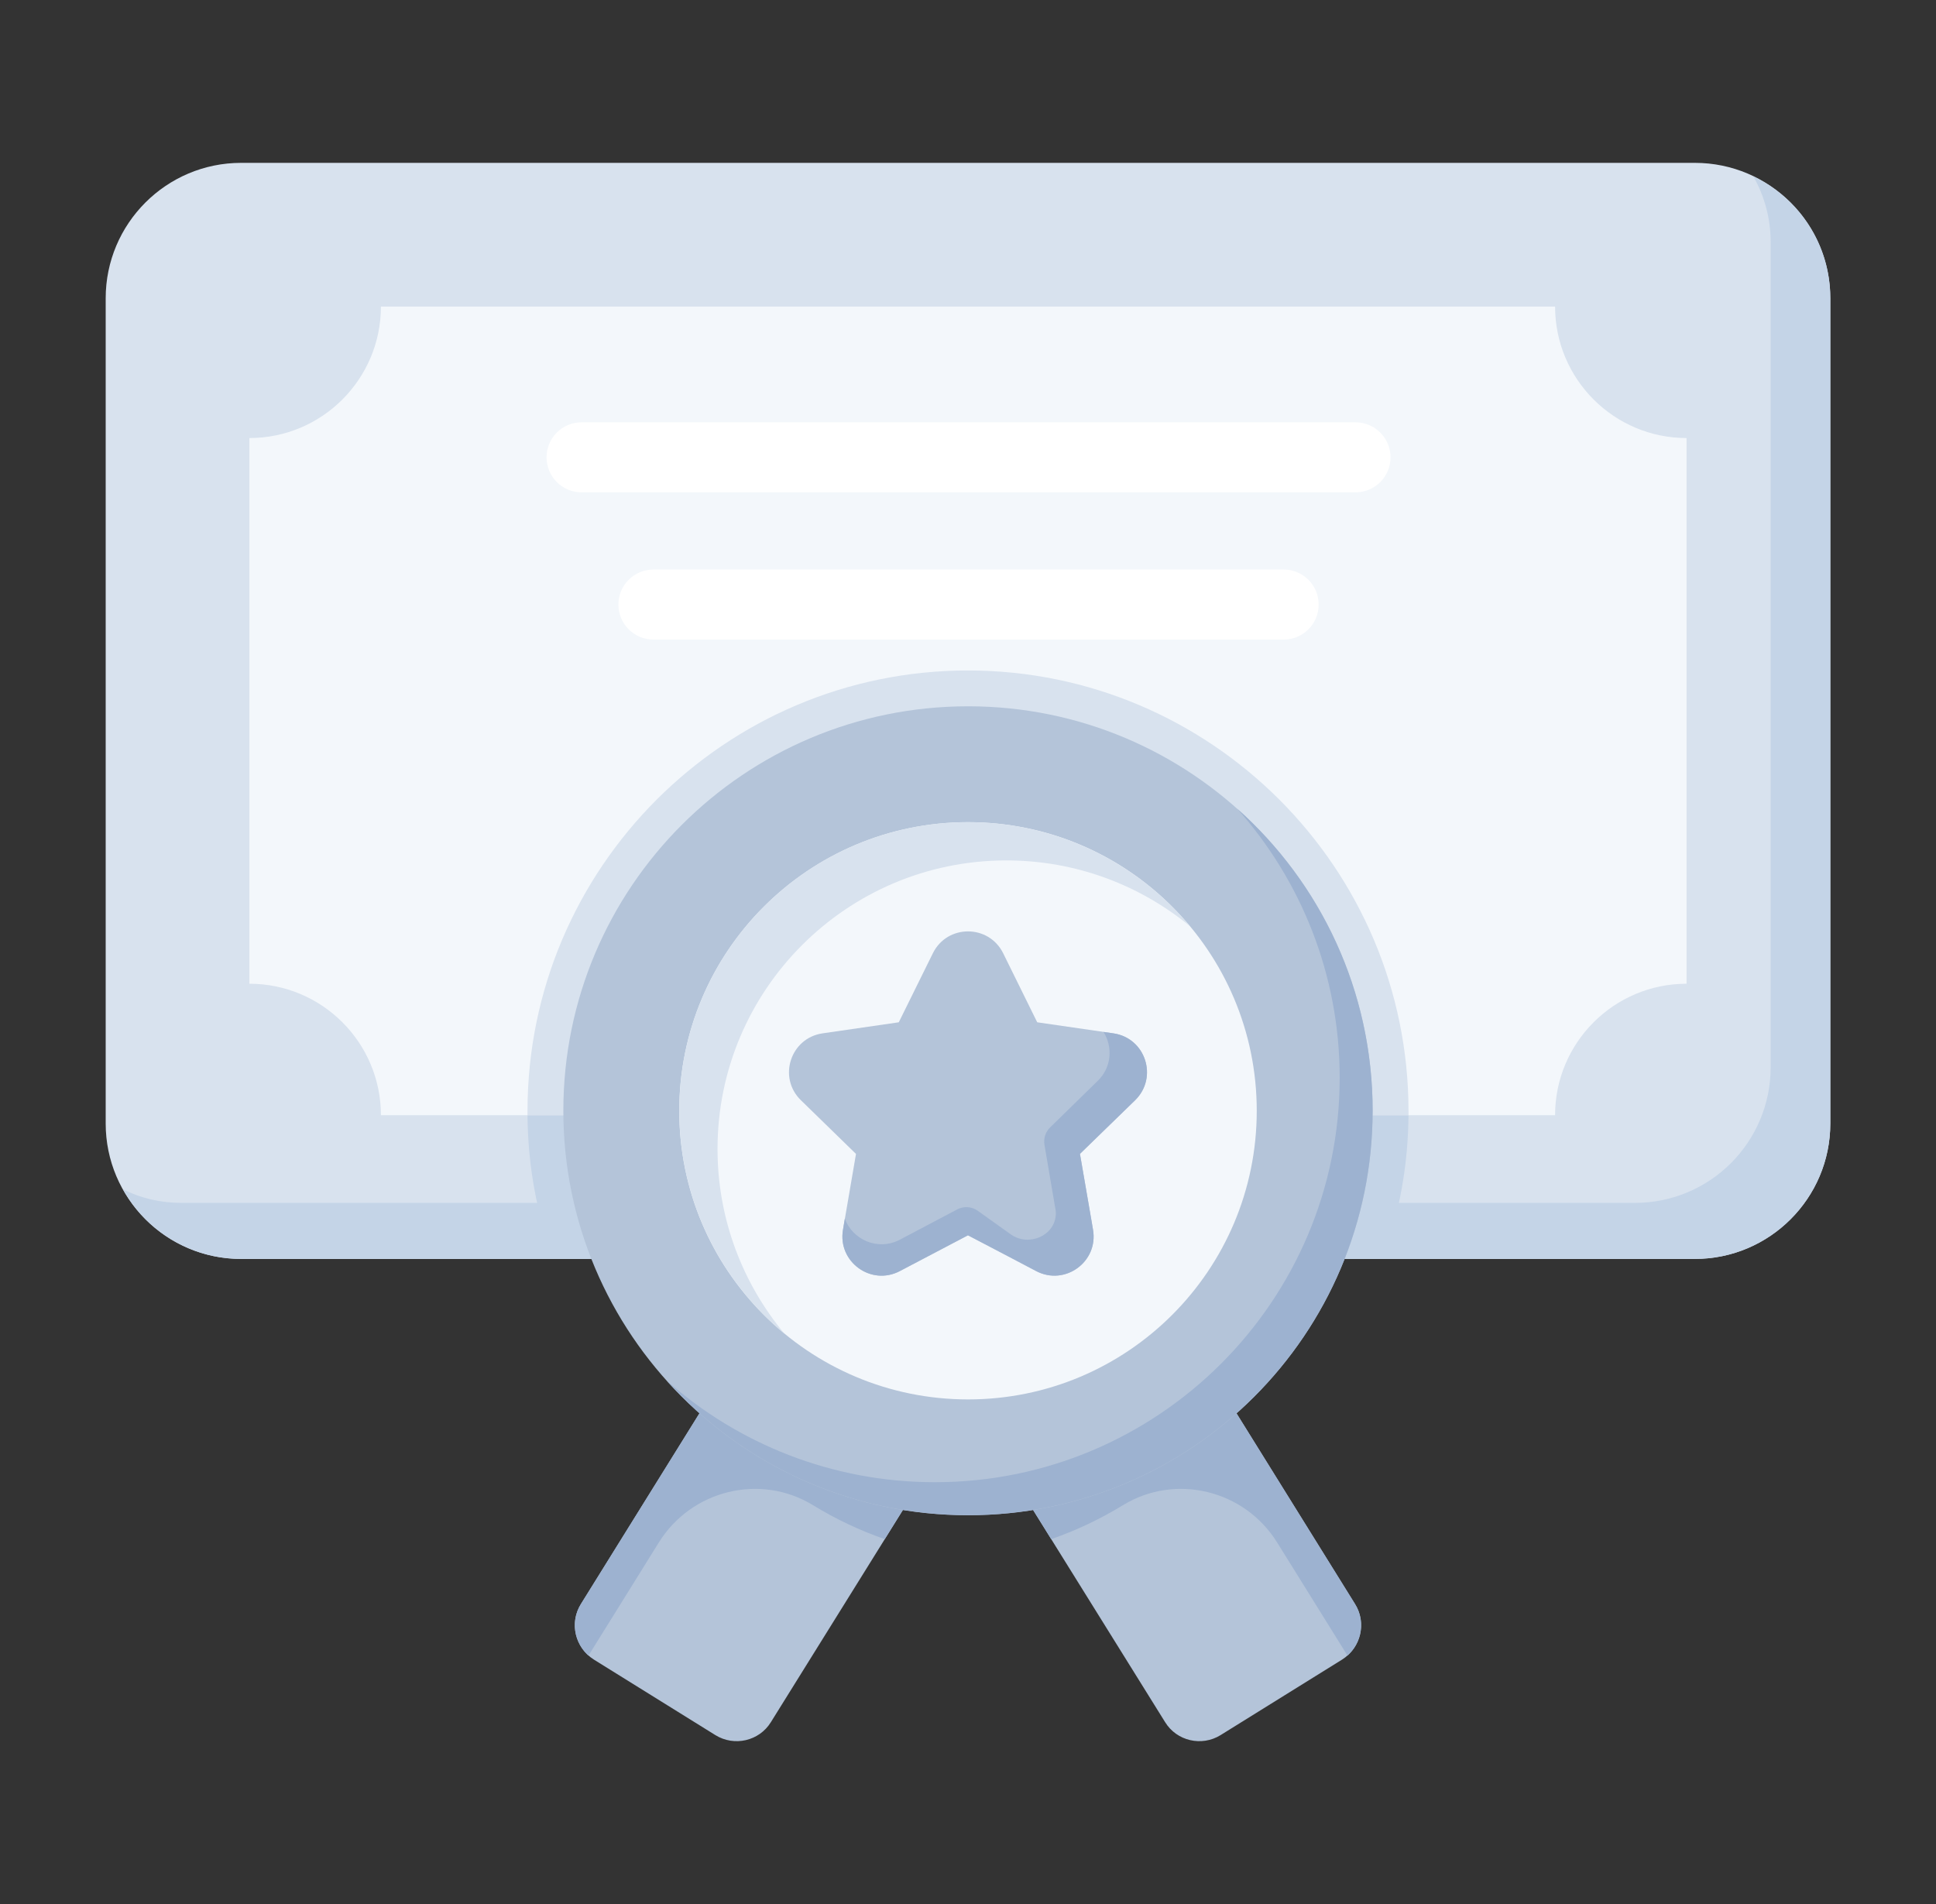 <svg width="61" height="60" viewBox="0 0 61 60" fill="none" xmlns="http://www.w3.org/2000/svg">
<rect x="0" y="0" width="61" height="60" fill="#333333" stroke="none"/>
<path d="M32.16 46.956C34.576 46.351 36.643 45.038 38.181 43.284L42.694 50.546C43.069 51.144 42.88 51.923 42.288 52.297L38.456 54.679C37.863 55.045 37.078 54.865 36.712 54.271L32.16 46.956Z" fill="#B4C4D9"/>
<path d="M42.695 50.546L38.182 43.284C36.644 45.038 34.577 46.351 32.161 46.956L33.122 48.502C33.921 48.224 34.676 47.864 35.379 47.434C37.04 46.417 39.213 46.953 40.241 48.608L42.457 52.172C42.91 51.765 43.029 51.084 42.695 50.546Z" fill="#9DB2D0"/>
<path d="M28.84 46.956C26.424 46.351 24.357 45.038 22.818 43.284L18.305 50.546C17.93 51.144 18.119 51.923 18.711 52.297L22.543 54.679C23.137 55.045 23.921 54.865 24.288 54.271L28.84 46.956Z" fill="#B4C4D9"/>
<path d="M18.303 50.546L22.816 43.284C24.355 45.038 26.422 46.351 28.838 46.956L27.877 48.502C27.077 48.224 26.323 47.864 25.62 47.434C23.959 46.417 21.786 46.953 20.758 48.608L18.542 52.172C18.088 51.765 17.969 51.084 18.303 50.546Z" fill="#9DB2D0"/>
<path d="M57.67 9.4V35.404C57.67 37.758 55.757 39.672 53.402 39.672H7.598C5.243 39.672 3.33 37.758 3.33 35.404V9.4C3.33 7.045 5.243 5.132 7.598 5.132H53.402C55.757 5.132 57.67 7.045 57.67 9.4Z" fill="#D8E2EE"/>
<path d="M57.67 9.4V35.404C57.67 37.759 55.757 39.672 53.402 39.672H7.598C6.002 39.672 4.598 38.789 3.874 37.476C4.428 37.759 5.062 37.906 5.719 37.906H51.511C53.877 37.906 55.791 35.993 55.791 33.627V7.634C55.791 6.887 55.598 6.185 55.247 5.562C56.685 6.242 57.67 7.702 57.67 9.4Z" fill="#C4D4E7"/>
<path d="M53.141 13.804V31C50.855 31 48.998 32.856 48.998 35.143H12.002C12.002 32.856 10.145 31 7.858 31V13.804C10.145 13.804 12.002 11.947 12.002 9.66H48.998C48.998 11.947 50.855 13.804 53.141 13.804Z" fill="#F3F7FB"/>
<path d="M43.813 14.411C43.813 15.021 43.319 15.515 42.709 15.515H18.324C17.715 15.515 17.221 15.021 17.221 14.411C17.221 13.802 17.715 13.308 18.324 13.308H42.709C43.319 13.308 43.813 13.802 43.813 14.411Z" fill="white"/>
<path d="M41.549 19.051C41.549 19.661 41.055 20.155 40.445 20.155H20.589C19.979 20.155 19.485 19.661 19.485 19.051C19.485 18.441 19.979 17.947 20.589 17.947H40.445C41.055 17.947 41.549 18.441 41.549 19.051Z" fill="white"/>
<path d="M44.379 35.144C44.368 36.728 44.085 38.257 43.564 39.672H17.436C16.915 38.257 16.632 36.728 16.621 35.144H44.379Z" fill="#C4D4E7"/>
<path d="M44.379 35.007V35.143H16.621V35.007C16.621 27.354 22.847 21.128 30.5 21.128C38.153 21.128 44.379 27.354 44.379 35.007Z" fill="#D8E2EE"/>
<path d="M43.25 35.003C43.25 42.041 37.542 47.749 30.504 47.749C23.457 47.749 17.75 42.041 17.75 35.003C17.75 27.965 23.457 22.257 30.504 22.257C37.542 22.257 43.25 27.965 43.25 35.003Z" fill="#B4C4D9"/>
<path d="M43.249 35.001C43.249 42.041 37.543 47.746 30.504 47.746C26.73 47.746 23.336 46.11 21.002 43.503C23.252 45.496 26.215 46.708 29.458 46.708C36.497 46.708 42.211 40.995 42.211 33.963C42.211 30.713 40.991 27.742 38.983 25.484C41.605 27.818 43.249 31.22 43.249 35.001Z" fill="#9DB2D0"/>
<path d="M39.598 35.004C39.598 40.026 35.525 44.099 30.503 44.099C25.475 44.099 21.402 40.026 21.402 35.004C21.402 29.981 25.475 25.908 30.503 25.908C35.525 25.908 39.598 29.981 39.598 35.004Z" fill="#F3F7FB"/>
<path d="M37.497 29.19C35.921 27.894 33.906 27.114 31.708 27.114C26.685 27.114 22.608 31.191 22.608 36.207C22.608 38.419 23.404 40.45 24.715 42.026C22.692 40.351 21.403 37.828 21.403 35.002C21.403 29.978 25.472 25.909 30.504 25.909C33.315 25.909 35.83 27.19 37.497 29.19Z" fill="#D8E2EE"/>
<path d="M31.608 30.039L32.681 32.215L35.082 32.563C36.095 32.711 36.499 33.955 35.766 34.67L34.029 36.363L34.439 38.754C34.612 39.763 33.553 40.533 32.648 40.056L30.5 38.927L28.353 40.056C27.447 40.533 26.388 39.763 26.561 38.754L26.971 36.363L25.234 34.67C24.501 33.955 24.905 32.711 25.918 32.563L28.319 32.215L29.393 30.039C29.846 29.121 31.154 29.121 31.608 30.039Z" fill="#B4C4D9"/>
<path d="M35.765 34.672L34.026 36.36L34.383 38.417L34.44 38.755C34.611 39.762 33.554 40.529 32.649 40.054L31.791 39.602L30.498 38.927L28.351 40.054C27.447 40.532 26.39 39.761 26.561 38.755L26.619 38.404C26.861 39.061 27.651 39.43 28.351 39.067L30.159 38.112C30.367 38.002 30.618 38.019 30.809 38.156L31.847 38.897C32.409 39.297 33.242 38.947 33.268 38.258C33.269 38.216 33.268 38.177 33.262 38.144L32.909 36.075C32.875 35.875 32.941 35.67 33.087 35.528L34.587 34.061C35.039 33.621 35.058 32.978 34.771 32.52L35.083 32.564C36.096 32.711 36.497 33.953 35.765 34.672Z" fill="#9DB2D0"/>
</svg>
